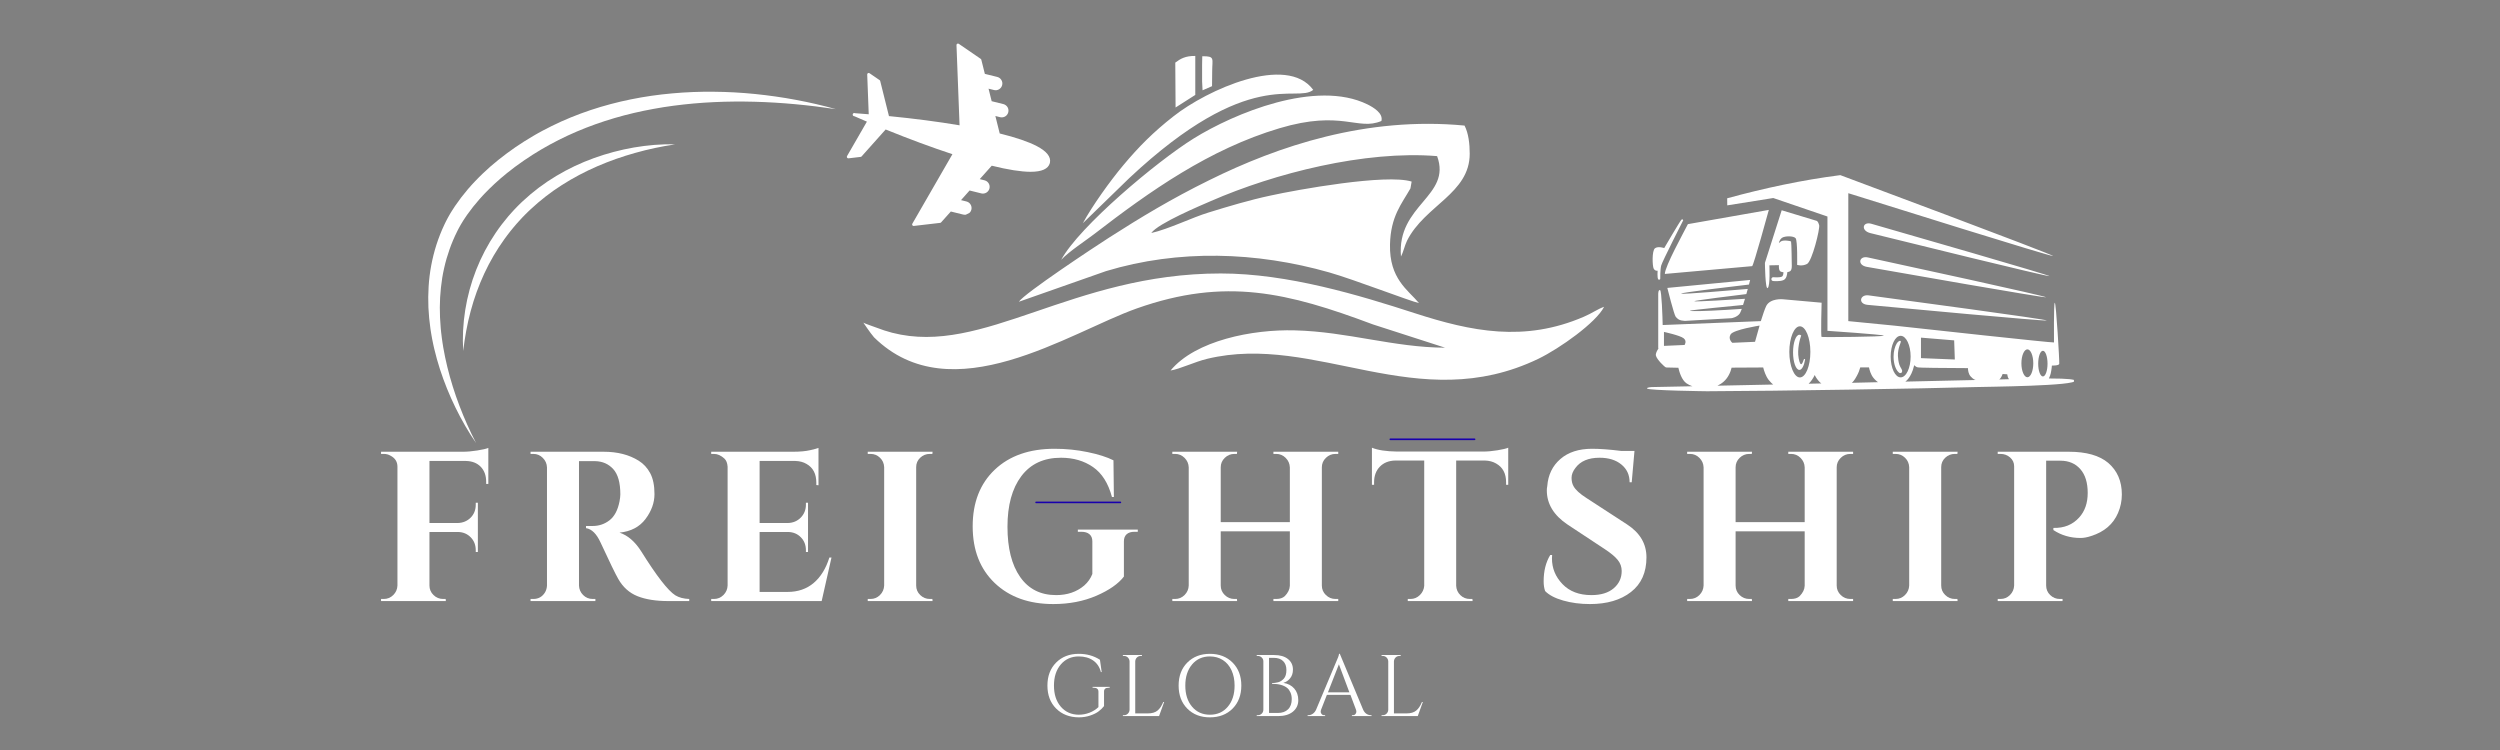 <?xml version="1.0" encoding="UTF-8"?> <svg xmlns="http://www.w3.org/2000/svg" xmlns:xlink="http://www.w3.org/1999/xlink" width="500" zoomAndPan="magnify" viewBox="0 0 375 112.5" height="150" preserveAspectRatio="xMidYMid meet" version="1.0"><rect x="0" y="0" width="375" height="112.5" fill="#808080" stroke="none"/><defs><clipPath id="da83a672f5"><path d="M 129.504 8.266 L 240.68 8.266 L 240.68 57 L 129.504 57 Z M 129.504 8.266 " clip-rule="nonzero"></path></clipPath><clipPath id="5fff6a89d1"><path d="M 247.051 26.273 L 311.09 26.273 L 311.09 58.688 L 247.051 58.688 Z M 247.051 26.273 " clip-rule="nonzero"></path></clipPath><clipPath id="623d8e5905"><path d="M 64.074 13.516 L 125.457 13.516 L 125.457 66.695 L 64.074 66.695 Z M 64.074 13.516 " clip-rule="nonzero"></path></clipPath><clipPath id="a4efcb7e14"><path d="M 140.562 -10.32 L 158.559 25.289 L 72.156 68.961 L 54.16 33.348 Z M 140.562 -10.32 " clip-rule="nonzero"></path></clipPath><clipPath id="b648cc5ffb"><path d="M 140.562 -10.32 L 158.559 25.289 L 72.156 68.961 L 54.16 33.348 Z M 140.562 -10.32 " clip-rule="nonzero"></path></clipPath><clipPath id="1c7b7e2633"><path d="M 69.328 21.395 L 101.496 21.395 L 101.496 52.906 L 69.328 52.906 Z M 69.328 21.395 " clip-rule="nonzero"></path></clipPath><clipPath id="fabdf4a681"><path d="M 140.562 -10.32 L 158.559 25.289 L 72.156 68.961 L 54.16 33.348 Z M 140.562 -10.32 " clip-rule="nonzero"></path></clipPath><clipPath id="2d3b03978a"><path d="M 140.562 -10.32 L 158.559 25.289 L 72.156 68.961 L 54.16 33.348 Z M 140.562 -10.32 " clip-rule="nonzero"></path></clipPath><clipPath id="24b0df4796"><path d="M 127 6.293 L 157.629 6.293 L 157.629 34 L 127 34 Z M 127 6.293 " clip-rule="nonzero"></path></clipPath><clipPath id="cca4f130bc"><path d="M 140.562 -10.32 L 158.559 25.289 L 72.156 68.961 L 54.16 33.348 Z M 140.562 -10.32 " clip-rule="nonzero"></path></clipPath><clipPath id="7c6c53ee0f"><path d="M 140.562 -10.32 L 158.559 25.289 L 72.156 68.961 L 54.16 33.348 Z M 140.562 -10.32 " clip-rule="nonzero"></path></clipPath></defs><path stroke-linecap="round" transform="matrix(0.246, 0, 0, 0.246, 208.429, 65.771)" fill="none" stroke-linejoin="miter" d="M 0.496 0.5 L 51.856 0.5 " stroke="#1800ad" stroke-width="1" stroke-opacity="1" stroke-miterlimit="4"></path><path stroke-linecap="round" transform="matrix(0.246, 0, 0, 0.246, 155.294, 75.234)" fill="none" stroke-linejoin="miter" d="M 0.505 0.507 L 51.865 0.507 " stroke="#1800ad" stroke-width="1" stroke-opacity="1" stroke-miterlimit="4"></path><g clip-path="url(#da83a672f5)"><path fill="#ffffff" d="M 172.691 34.953 C 173.691 33.508 180.117 30.816 181.648 30.152 C 191.164 25.996 204.766 22.527 215.566 23.418 C 217.789 29.461 209.5 30.684 210.145 38.484 C 210.5 37.82 210.68 36.887 211.055 36.105 C 213.723 30.797 220.457 29.039 220.457 23.059 C 220.457 21.594 220.281 19.992 219.68 18.836 C 205.031 17.438 191.742 21.883 181.316 27.062 C 175.805 29.773 171.113 32.598 166.402 35.617 C 164.18 37.039 153.688 43.977 152.824 45.266 L 165.914 40.664 C 176.805 37.375 188.453 37.754 199.387 40.863 C 203.121 41.93 211.5 45.176 212.855 45.465 C 211.191 43.488 208.387 41.82 208.5 36.688 C 208.59 32.441 210.258 30.574 211.566 28.262 L 211.746 27.238 C 207.965 26.039 194.539 28.461 190.605 29.328 C 187.453 29.996 184.207 30.973 181.25 31.887 C 178.895 32.598 175.27 34.375 172.691 34.953 Z M 181.805 12.926 L 181.828 10.703 C 181.828 8.793 182.293 8.414 180.34 8.438 L 180.316 9.68 L 180.316 12.215 L 180.383 13.547 Z M 179.293 14.238 L 179.293 8.391 C 177.805 8.371 177.07 8.812 176.293 9.391 L 176.336 16.125 Z M 196.984 13.48 C 193.008 8.059 181.07 13.457 176.004 17.461 C 173.027 19.793 170.824 21.992 168.469 24.816 C 166.512 27.152 163.848 30.863 162.426 33.484 L 169.379 26.727 C 187.496 9.746 194.453 15.547 196.984 13.48 Z M 159.18 38.973 C 160.332 37.73 163.023 35.973 164.137 35.105 C 172.492 28.66 181.406 22.371 191.918 19.238 C 201.297 16.438 203.652 19.66 207.211 18.148 C 207.52 16.992 206.012 16.105 205.121 15.66 C 197.41 11.879 185.141 16.992 179.051 20.773 C 173.539 24.195 161.867 33.996 159.18 38.973 Z M 129.504 48.398 C 129.504 48.379 130.504 49.91 131.105 50.598 C 142.73 62.023 160.402 49.844 170.516 46.266 C 183.828 41.555 193.184 43.887 205.945 48.664 L 216.77 52.156 C 209.012 52.113 202.145 49.754 194.23 49.555 C 187.895 49.379 179.316 51.066 175.582 55.578 C 176.984 55.355 179.227 54.266 181.07 53.824 C 197.41 49.887 212.613 62.578 230.793 53.801 C 233.949 52.266 239.418 48.398 240.617 46.02 C 239.641 46.355 238.75 47.02 237.574 47.512 C 228.68 51.355 220.727 49.734 212.211 46.977 C 203.898 44.285 193.184 41.02 183.117 41.02 C 160.711 41.02 147.531 53.445 133.816 49.91 C 132.973 49.688 132.238 49.445 131.551 49.176 C 131.371 49.109 129.527 48.465 129.504 48.398 Z M 129.504 48.398 " fill-opacity="1" fill-rule="evenodd"></path></g><path fill="#ffffff" d="M 64.418 69.145 L 64.418 78.453 L 68.641 78.453 C 69.43 78.434 70.082 78.164 70.594 77.652 C 71.105 77.141 71.363 76.488 71.363 75.699 L 71.363 75.41 L 71.68 75.41 L 71.68 82.801 L 71.363 82.801 L 71.363 82.547 C 71.363 81.758 71.113 81.109 70.609 80.598 C 70.105 80.082 69.473 79.816 68.707 79.797 L 64.418 79.797 L 64.418 87.828 C 64.418 88.383 64.621 88.859 65.023 89.254 C 65.43 89.648 65.91 89.844 66.465 89.844 L 66.848 89.844 L 66.879 90.16 L 57.156 90.16 L 57.156 89.844 L 57.57 89.844 C 58.125 89.844 58.598 89.648 58.992 89.254 C 59.387 88.859 59.598 88.383 59.617 87.828 L 59.617 70.004 C 59.617 69.258 59.266 68.707 58.562 68.344 C 58.262 68.172 57.934 68.086 57.57 68.086 L 57.156 68.086 L 57.156 67.762 L 69.41 67.762 C 70.07 67.762 70.797 67.699 71.582 67.574 C 72.375 67.449 72.93 67.32 73.25 67.188 L 73.25 72.594 L 72.926 72.594 L 72.926 72.277 C 72.926 71.336 72.656 70.586 72.113 70.02 C 71.566 69.457 70.828 69.164 69.891 69.145 Z M 64.418 69.145 " fill-opacity="1" fill-rule="nonzero"></path><path fill="#ffffff" d="M 88.316 69.172 L 86.938 69.172 C 86.898 69.172 86.867 69.172 86.848 69.172 L 86.848 87.828 C 86.867 88.383 87.074 88.859 87.469 89.254 C 87.863 89.648 88.34 89.844 88.895 89.844 L 89.309 89.844 L 89.309 90.16 L 79.582 90.16 L 79.582 89.844 L 80 89.844 C 80.766 89.844 81.352 89.512 81.758 88.848 C 81.93 88.551 82.023 88.223 82.047 87.859 L 82.047 70.102 C 82.023 69.547 81.816 69.074 81.418 68.68 C 81.027 68.285 80.555 68.086 80 68.086 L 79.582 68.086 L 79.582 67.762 L 90.555 67.762 C 92.621 67.762 94.371 68.211 95.801 69.105 C 96.527 69.555 97.102 70.18 97.531 70.98 C 97.957 71.777 98.172 72.824 98.172 74.117 C 98.172 75.406 97.723 76.652 96.828 77.848 C 95.93 79.039 94.629 79.723 92.926 79.895 C 94.16 80.297 95.25 81.234 96.188 82.711 C 98.492 86.398 100.195 88.598 101.305 89.301 C 101.863 89.637 102.555 89.82 103.387 89.844 L 103.387 90.16 L 100.25 90.16 C 98.395 90.16 96.855 89.918 95.629 89.43 C 94.398 88.938 93.434 88.07 92.734 86.832 C 92.328 86.129 91.441 84.309 90.078 81.367 C 89.48 80.062 88.754 79.348 87.902 79.223 L 87.902 78.898 L 88.895 78.898 C 89.852 78.898 90.699 78.609 91.438 78.035 C 92.172 77.461 92.668 76.52 92.926 75.223 C 93.008 74.773 93.051 74.422 93.051 74.164 C 93.051 72.414 92.699 71.152 91.996 70.375 C 91.289 69.594 90.387 69.195 89.277 69.172 C 89.062 69.172 88.742 69.172 88.316 69.172 Z M 88.316 69.172 " fill-opacity="1" fill-rule="nonzero"></path><path fill="#ffffff" d="M 107.094 89.844 C 107.648 89.844 108.121 89.648 108.516 89.254 C 108.91 88.859 109.121 88.383 109.141 87.828 L 109.141 70.004 C 109.102 69.449 108.941 69.047 108.664 68.789 C 108.152 68.32 107.629 68.086 107.094 68.086 L 106.68 68.086 L 106.68 67.762 L 118.934 67.762 C 119.98 67.762 120.844 67.684 121.523 67.527 C 122.207 67.367 122.621 67.254 122.773 67.188 L 122.773 72.789 L 122.449 72.758 L 122.449 72.406 C 122.449 71.082 121.961 70.145 120.98 69.59 C 120.512 69.312 119.957 69.164 119.316 69.145 L 113.941 69.145 L 113.941 78.453 L 118.164 78.453 C 118.953 78.434 119.605 78.16 120.117 77.637 C 120.629 77.113 120.887 76.469 120.887 75.699 L 120.887 75.41 L 121.203 75.41 L 121.203 82.801 L 120.887 82.801 L 120.887 82.547 C 120.887 81.758 120.637 81.109 120.133 80.598 C 119.629 80.082 118.996 79.816 118.23 79.797 L 113.941 79.797 L 113.941 88.789 L 118.133 88.789 C 119.691 88.789 120.996 88.34 122.051 87.445 C 123.109 86.547 123.891 85.277 124.406 83.633 L 124.723 83.633 L 123.25 90.16 L 106.68 90.16 L 106.68 89.844 Z M 107.094 89.844 " fill-opacity="1" fill-rule="nonzero"></path><path fill="#ffffff" d="M 130.578 89.844 C 131.133 89.844 131.605 89.648 131.996 89.254 C 132.395 88.859 132.602 88.383 132.625 87.828 L 132.625 70.07 C 132.602 69.516 132.395 69.043 131.996 68.66 C 131.605 68.277 131.133 68.086 130.578 68.086 L 130.16 68.086 L 130.16 67.762 L 139.887 67.762 L 139.855 68.086 L 139.473 68.086 C 138.918 68.086 138.438 68.277 138.031 68.66 C 137.625 69.043 137.426 69.516 137.426 70.07 L 137.426 87.828 C 137.426 88.383 137.625 88.859 138.031 89.254 C 138.438 89.648 138.918 89.844 139.473 89.844 L 139.855 89.844 L 139.887 90.16 L 130.16 90.16 L 130.16 89.844 Z M 130.578 89.844 " fill-opacity="1" fill-rule="nonzero"></path><path fill="#ffffff" d="M 157.996 90.609 C 154.348 90.609 151.418 89.559 149.211 87.457 C 147.008 85.355 145.902 82.52 145.902 78.949 C 145.902 75.379 147.008 72.547 149.211 70.457 C 151.418 68.363 154.414 67.316 158.188 67.316 C 159.895 67.316 161.547 67.484 163.148 67.816 C 164.746 68.145 166.039 68.555 167.02 69.047 L 167.082 74.551 L 166.793 74.551 C 166.238 72.48 165.293 70.984 163.949 70.055 C 162.605 69.125 161.004 68.66 159.148 68.66 C 156.562 68.66 154.582 69.586 153.195 71.43 C 151.812 73.273 151.121 75.801 151.121 79.012 C 151.121 82.223 151.754 84.734 153.023 86.547 C 154.289 88.359 156.086 89.266 158.414 89.266 C 160.098 89.266 161.508 88.785 162.633 87.828 C 163.188 87.336 163.594 86.762 163.852 86.098 L 163.852 81.203 C 163.852 80.734 163.707 80.379 163.418 80.133 C 163.133 79.887 162.723 79.766 162.188 79.766 L 161.676 79.766 L 161.676 79.441 L 170.668 79.441 L 170.668 79.766 L 170.184 79.766 C 169.676 79.766 169.277 79.887 169 80.133 C 168.723 80.379 168.586 80.734 168.586 81.203 L 168.586 86.484 C 167.754 87.57 166.375 88.531 164.457 89.363 C 162.535 90.191 160.383 90.609 157.996 90.609 Z M 157.996 90.609 " fill-opacity="1" fill-rule="nonzero"></path><path fill="#ffffff" d="M 191.43 89.844 C 191.98 89.844 192.406 89.707 192.707 89.43 C 193.199 88.938 193.453 88.414 193.477 87.859 L 193.477 79.699 L 183.109 79.699 L 183.109 87.828 C 183.109 88.383 183.309 88.859 183.715 89.254 C 184.121 89.648 184.602 89.844 185.156 89.844 L 185.539 89.844 L 185.57 90.16 L 175.848 90.16 L 175.848 89.844 L 176.262 89.844 C 176.816 89.844 177.289 89.648 177.684 89.254 C 178.078 88.859 178.289 88.383 178.309 87.828 L 178.309 70.102 C 178.289 69.547 178.078 69.074 177.684 68.68 C 177.289 68.285 176.816 68.086 176.262 68.086 L 175.848 68.086 L 175.848 67.762 L 185.57 67.762 L 185.539 68.086 L 185.156 68.086 C 184.602 68.086 184.121 68.285 183.715 68.68 C 183.309 69.074 183.109 69.547 183.109 70.102 L 183.109 78.324 L 193.477 78.324 L 193.477 70.102 C 193.453 69.547 193.246 69.074 192.848 68.68 C 192.457 68.285 191.98 68.086 191.43 68.086 L 191.012 68.086 L 191.012 67.762 L 200.738 67.762 L 200.738 68.086 L 200.32 68.086 C 199.77 68.086 199.289 68.285 198.883 68.68 C 198.477 69.074 198.277 69.547 198.277 70.102 L 198.277 87.828 C 198.277 88.383 198.477 88.859 198.883 89.254 C 199.289 89.648 199.77 89.844 200.32 89.844 L 200.738 89.844 L 200.738 90.16 L 191.012 90.16 L 191.012 89.844 Z M 191.43 89.844 " fill-opacity="1" fill-rule="nonzero"></path><path fill="#ffffff" d="M 218.426 69.078 L 218.426 87.859 C 218.449 88.414 218.66 88.883 219.055 89.27 C 219.445 89.652 219.922 89.844 220.48 89.844 L 220.859 89.844 L 220.895 90.16 L 211.164 90.16 L 211.164 89.844 L 211.578 89.844 C 212.113 89.844 212.574 89.652 212.969 89.27 C 213.367 88.883 213.586 88.422 213.633 87.891 L 213.633 69.078 L 209.312 69.078 C 208.332 69.098 207.551 69.406 206.973 70.004 C 206.398 70.602 206.113 71.383 206.113 72.34 L 206.113 72.723 L 205.789 72.723 L 205.789 67.156 C 206.664 67.52 207.922 67.711 209.562 67.734 L 222.457 67.734 C 223.121 67.734 223.84 67.668 224.617 67.543 C 225.398 67.414 225.938 67.285 226.234 67.156 L 226.234 72.723 L 225.914 72.723 L 225.914 72.34 C 225.914 71.02 225.414 70.082 224.414 69.523 C 223.941 69.246 223.379 69.098 222.715 69.078 Z M 218.426 69.078 " fill-opacity="1" fill-rule="nonzero"></path><path fill="#ffffff" d="M 231.547 87.188 C 231.547 85.652 231.875 84.34 232.535 83.254 L 232.82 83.254 C 232.801 83.422 232.793 83.59 232.793 83.762 C 232.793 85.234 233.32 86.52 234.375 87.617 C 235.434 88.715 236.875 89.266 238.711 89.266 C 240.141 89.266 241.254 88.926 242.055 88.242 C 242.855 87.559 243.254 86.695 243.254 85.648 C 243.254 85.031 243.055 84.48 242.66 83.992 C 242.266 83.5 241.609 82.953 240.695 82.355 L 235.129 78.68 C 233.059 77.289 232.023 75.582 232.023 73.555 C 232.023 73.344 232.043 73.129 232.09 72.918 C 232.215 71.234 232.871 69.879 234.055 68.855 C 235.238 67.828 236.824 67.316 238.809 67.316 C 239.98 67.316 241.43 67.422 243.156 67.637 L 245.172 67.637 L 244.758 72.34 L 244.441 72.34 C 244.441 71.23 244.027 70.344 243.203 69.672 C 242.383 68.996 241.289 68.66 239.926 68.66 C 238.266 68.66 237.059 69.172 236.309 70.195 C 235.926 70.688 235.734 71.18 235.734 71.672 C 235.734 72.16 235.832 72.578 236.023 72.918 C 236.324 73.473 236.973 74.07 237.977 74.707 L 244.086 78.68 C 246.008 79.938 246.969 81.578 246.969 83.602 C 246.969 85.863 246.195 87.598 244.645 88.801 C 243.098 90.008 241.047 90.609 238.488 90.609 C 237.035 90.609 235.695 90.43 234.469 90.078 C 233.242 89.727 232.344 89.254 231.77 88.66 C 231.621 88.254 231.547 87.762 231.547 87.188 Z M 231.547 87.188 " fill-opacity="1" fill-rule="nonzero"></path><path fill="#ffffff" d="M 268.656 89.844 C 269.211 89.844 269.637 89.707 269.934 89.43 C 270.426 88.938 270.684 88.414 270.703 87.859 L 270.703 79.699 L 260.34 79.699 L 260.34 87.828 C 260.34 88.383 260.539 88.859 260.941 89.254 C 261.352 89.648 261.832 89.844 262.383 89.844 L 262.77 89.844 L 262.801 90.16 L 253.074 90.16 L 253.074 89.844 L 253.492 89.844 C 254.043 89.844 254.52 89.648 254.91 89.254 C 255.309 88.859 255.516 88.383 255.539 87.828 L 255.539 70.102 C 255.516 69.547 255.309 69.074 254.91 68.68 C 254.52 68.285 254.043 68.086 253.492 68.086 L 253.074 68.086 L 253.074 67.762 L 262.801 67.762 L 262.77 68.086 L 262.383 68.086 C 261.832 68.086 261.352 68.285 260.941 68.68 C 260.539 69.074 260.34 69.547 260.34 70.102 L 260.34 78.324 L 270.703 78.324 L 270.703 70.102 C 270.684 69.547 270.473 69.074 270.078 68.68 C 269.684 68.285 269.211 68.086 268.656 68.086 L 268.242 68.086 L 268.242 67.762 L 277.965 67.762 L 277.965 68.086 L 277.551 68.086 C 276.996 68.086 276.516 68.285 276.109 68.68 C 275.707 69.074 275.504 69.547 275.504 70.102 L 275.504 87.828 C 275.504 88.383 275.707 88.859 276.109 89.254 C 276.516 89.648 276.996 89.844 277.551 89.844 L 277.965 89.844 L 277.965 90.16 L 268.242 90.16 L 268.242 89.844 Z M 268.656 89.844 " fill-opacity="1" fill-rule="nonzero"></path><path fill="#ffffff" d="M 284.332 89.844 C 284.887 89.844 285.359 89.648 285.75 89.254 C 286.148 88.859 286.355 88.383 286.379 87.828 L 286.379 70.07 C 286.355 69.516 286.148 69.043 285.75 68.66 C 285.359 68.277 284.887 68.086 284.332 68.086 L 283.914 68.086 L 283.914 67.762 L 293.641 67.762 L 293.609 68.086 L 293.227 68.086 C 292.672 68.086 292.191 68.277 291.785 68.66 C 291.379 69.043 291.18 69.516 291.18 70.07 L 291.18 87.828 C 291.18 88.383 291.379 88.859 291.785 89.254 C 292.191 89.648 292.672 89.844 293.227 89.844 L 293.609 89.844 L 293.641 90.16 L 283.914 90.16 L 283.914 89.844 Z M 284.332 89.844 " fill-opacity="1" fill-rule="nonzero"></path><path fill="#ffffff" d="M 318.277 74.164 C 318.277 75.148 318.082 76.074 317.703 76.949 C 316.977 78.637 315.633 79.785 313.672 80.402 C 313.094 80.598 312.562 80.695 312.07 80.695 C 310.555 80.695 309.199 80.297 308.008 79.508 L 308.008 79.188 C 309.609 79.23 310.898 78.707 311.879 77.621 C 312.73 76.68 313.156 75.453 313.156 73.938 C 313.156 72.402 312.789 71.215 312.055 70.375 C 311.316 69.531 310.32 69.105 309.062 69.105 L 306.922 69.105 L 306.922 87.828 C 306.922 88.383 307.121 88.859 307.523 89.254 C 307.934 89.648 308.414 89.844 308.965 89.844 L 309.383 89.844 L 309.383 90.16 L 299.656 90.16 L 299.656 89.844 L 300.074 89.844 C 300.625 89.844 301.102 89.648 301.492 89.254 C 301.891 88.859 302.098 88.383 302.121 87.828 L 302.121 69.941 C 302.121 69.41 301.914 68.969 301.508 68.613 C 301.105 68.262 300.625 68.086 300.074 68.086 L 299.656 68.086 L 299.656 67.762 L 310.34 67.762 C 312.941 67.762 314.906 68.32 316.23 69.43 C 317.594 70.602 318.277 72.184 318.277 74.164 Z M 318.277 74.164 " fill-opacity="1" fill-rule="nonzero"></path><path fill="#ffffff" d="M 161.812 107.602 C 160.414 107.59 159.285 107.148 158.414 106.277 C 157.547 105.406 157.113 104.258 157.113 102.836 C 157.113 101.414 157.547 100.266 158.414 99.391 C 159.285 98.516 160.414 98.074 161.812 98.074 C 163.012 98.074 164.074 98.371 164.992 98.965 L 165.254 100.809 L 165.133 100.809 C 164.941 100.059 164.555 99.48 163.977 99.074 C 163.395 98.668 162.672 98.465 161.812 98.465 C 160.703 98.465 159.805 98.867 159.117 99.672 C 158.434 100.477 158.094 101.531 158.094 102.84 C 158.094 104.148 158.434 105.199 159.117 106 C 159.805 106.797 160.703 107.199 161.812 107.207 C 162.379 107.207 162.914 107.105 163.426 106.906 C 163.934 106.707 164.383 106.426 164.766 106.066 L 164.766 103.754 C 164.766 103.562 164.707 103.418 164.59 103.316 C 164.473 103.215 164.309 103.164 164.098 103.164 L 163.887 103.164 L 163.887 103.031 L 166.453 103.031 L 166.453 103.164 L 166.258 103.164 C 166.039 103.164 165.871 103.215 165.762 103.316 C 165.648 103.418 165.598 103.562 165.605 103.754 L 165.605 105.914 C 165.375 106.207 165.105 106.473 164.789 106.707 C 164.48 106.945 164.059 107.152 163.527 107.332 C 163 107.512 162.43 107.602 161.812 107.602 Z M 161.812 107.602 " fill-opacity="1" fill-rule="nonzero"></path><path fill="#ffffff" d="M 168.598 107.281 C 168.828 107.281 169.023 107.203 169.184 107.043 C 169.344 106.883 169.426 106.688 169.434 106.461 L 169.434 99.215 C 169.426 98.984 169.344 98.793 169.184 98.629 C 169.023 98.469 168.828 98.391 168.598 98.391 L 168.43 98.391 L 168.43 98.254 L 171.297 98.254 L 171.297 98.391 L 171.129 98.391 C 170.812 98.391 170.57 98.523 170.402 98.793 C 170.324 98.926 170.285 99.066 170.285 99.215 L 170.285 107.012 L 172.156 107.012 C 172.805 107.012 173.297 106.867 173.637 106.578 C 173.977 106.293 174.262 105.867 174.488 105.297 L 174.621 105.297 L 173.859 107.414 L 168.43 107.414 L 168.43 107.281 Z M 168.598 107.281 " fill-opacity="1" fill-rule="nonzero"></path><path fill="#ffffff" d="M 178.09 99.391 C 178.957 98.516 180.09 98.074 181.484 98.074 C 182.883 98.074 184.02 98.516 184.891 99.391 C 185.762 100.266 186.199 101.414 186.199 102.836 C 186.199 104.258 185.762 105.41 184.891 106.289 C 184.02 107.164 182.883 107.602 181.484 107.602 C 180.09 107.602 178.957 107.164 178.09 106.289 C 177.223 105.41 176.793 104.258 176.793 102.836 C 176.793 101.414 177.223 100.266 178.09 99.391 Z M 178.809 106.004 C 179.484 106.805 180.379 107.207 181.488 107.207 C 182.605 107.207 183.5 106.805 184.172 106.004 C 184.852 105.203 185.188 104.145 185.188 102.836 C 185.188 101.973 185.035 101.211 184.73 100.547 C 184.426 99.887 183.992 99.371 183.43 99.008 C 182.867 98.648 182.219 98.465 181.484 98.465 C 180.379 98.465 179.484 98.867 178.809 99.672 C 178.133 100.477 177.797 101.531 177.797 102.84 C 177.797 104.148 178.133 105.203 178.809 106.004 Z M 178.809 106.004 " fill-opacity="1" fill-rule="nonzero"></path><path fill="#ffffff" d="M 191.695 107.414 L 188.5 107.414 L 188.516 107.281 L 188.668 107.281 C 188.895 107.281 189.09 107.207 189.254 107.051 C 189.414 106.895 189.496 106.703 189.504 106.473 L 189.504 99.199 C 189.504 98.973 189.422 98.781 189.258 98.625 C 189.094 98.469 188.895 98.391 188.668 98.391 L 188.516 98.391 L 188.5 98.254 L 191.105 98.254 C 192 98.254 192.695 98.453 193.191 98.852 C 193.691 99.246 193.941 99.777 193.941 100.441 C 193.941 100.965 193.801 101.398 193.52 101.742 C 193.242 102.09 192.906 102.316 192.504 102.43 C 193.191 102.535 193.734 102.82 194.137 103.281 C 194.539 103.742 194.742 104.328 194.742 105.031 C 194.742 105.73 194.473 106.305 193.938 106.75 C 193.398 107.195 192.652 107.414 191.695 107.414 Z M 190.355 106.945 L 191.637 106.945 C 191.648 106.945 191.656 106.945 191.664 106.945 C 192.328 106.945 192.84 106.762 193.207 106.398 C 193.578 106.039 193.762 105.527 193.762 104.867 C 193.762 104.492 193.695 104.16 193.57 103.875 C 193.445 103.594 193.285 103.367 193.09 103.203 C 192.586 102.785 191.828 102.574 190.816 102.574 C 190.816 102.574 190.812 102.574 190.801 102.574 L 190.801 102.457 C 190.812 102.457 190.852 102.457 190.926 102.457 C 191 102.457 191.105 102.449 191.246 102.43 C 191.387 102.414 191.547 102.383 191.719 102.34 C 191.895 102.293 192.051 102.223 192.188 102.129 C 192.328 102.031 192.457 101.922 192.582 101.789 C 192.836 101.504 192.961 101.074 192.961 100.5 C 192.961 99.93 192.797 99.484 192.469 99.164 C 192.145 98.84 191.672 98.676 191.055 98.676 L 190.355 98.676 Z M 190.355 106.945 " fill-opacity="1" fill-rule="nonzero"></path><path fill="#ffffff" d="M 205.629 107.281 L 205.73 107.281 L 205.73 107.414 L 202.785 107.414 L 202.785 107.281 L 202.906 107.281 C 203.09 107.281 203.227 107.227 203.316 107.109 C 203.406 106.992 203.453 106.883 203.453 106.773 C 203.453 106.668 203.434 106.566 203.402 106.461 L 202.566 104.234 L 199.031 104.234 L 198.156 106.473 C 198.121 106.578 198.105 106.684 198.105 106.785 C 198.105 106.887 198.148 106.992 198.242 107.109 C 198.336 107.227 198.469 107.281 198.652 107.281 L 198.77 107.281 L 198.77 107.414 L 196.141 107.414 L 196.141 107.281 L 196.258 107.281 C 196.477 107.281 196.691 107.215 196.898 107.078 C 197.109 106.938 197.281 106.734 197.41 106.461 L 200.367 99.418 C 200.691 98.715 200.852 98.27 200.852 98.074 L 200.973 98.074 L 204.473 106.461 C 204.598 106.734 204.762 106.938 204.973 107.078 C 205.184 107.215 205.402 107.281 205.629 107.281 Z M 199.191 103.848 L 202.406 103.848 L 200.836 99.645 Z M 199.191 103.848 " fill-opacity="1" fill-rule="nonzero"></path><path fill="#ffffff" d="M 207.402 107.281 C 207.633 107.281 207.828 107.203 207.988 107.043 C 208.148 106.883 208.23 106.688 208.238 106.461 L 208.238 99.215 C 208.23 98.984 208.148 98.793 207.988 98.629 C 207.828 98.469 207.633 98.391 207.402 98.391 L 207.234 98.391 L 207.234 98.254 L 210.102 98.254 L 210.102 98.391 L 209.934 98.391 C 209.617 98.391 209.375 98.523 209.207 98.793 C 209.129 98.926 209.09 99.066 209.09 99.215 L 209.09 107.012 L 210.961 107.012 C 211.609 107.012 212.102 106.867 212.441 106.578 C 212.781 106.293 213.066 105.867 213.293 105.297 L 213.426 105.297 L 212.664 107.414 L 207.234 107.414 L 207.234 107.281 Z M 207.402 107.281 " fill-opacity="1" fill-rule="nonzero"></path><g clip-path="url(#5fff6a89d1)"><path fill="#ffffff" d="M 280.703 33.566 C 285.234 34.871 307.754 41.352 307.402 41.418 C 307.062 41.5 285.328 36.152 280.566 34.969 C 279.07 34.602 279.383 33.184 280.703 33.566 Z M 280.172 38.613 C 284.703 39.594 307.227 44.48 306.887 44.59 C 306.531 44.684 284.797 40.875 280.035 40.031 C 278.539 39.773 278.852 38.328 280.172 38.613 Z M 304.109 52.402 C 304.598 52.402 304.992 53.34 304.992 54.496 C 304.992 55.652 304.598 56.59 304.109 56.59 C 303.621 56.59 303.211 55.652 303.211 54.496 C 303.211 53.34 303.621 52.402 304.109 52.402 Z M 288.145 50.645 L 288.145 53.719 L 293.223 53.926 L 293.125 51.055 Z M 285.098 56.605 C 285.926 56.605 286.594 55.203 286.594 53.488 C 286.594 51.773 285.926 50.371 285.098 50.371 C 284.266 50.371 283.602 51.773 283.602 53.488 C 283.602 55.203 284.266 56.605 285.098 56.605 Z M 269.977 56.617 C 270.852 56.617 271.555 54.902 271.555 52.781 C 271.555 50.672 270.852 48.945 269.977 48.945 C 269.121 48.945 268.398 50.672 268.398 52.781 C 268.398 54.902 269.121 56.617 269.977 56.617 Z M 306.438 52.617 C 306.816 52.617 307.129 53.477 307.129 54.551 C 307.129 55.613 306.816 56.469 306.438 56.469 C 306.043 56.469 305.73 55.613 305.73 54.551 C 305.73 53.477 306.043 52.617 306.438 52.617 Z M 249.594 49.789 C 249.594 49.789 252 50.305 252.547 50.742 C 253.09 51.176 252.68 51.746 252.68 51.746 L 249.594 51.883 Z M 263.938 48.836 C 263.938 48.836 260.031 49.445 259.594 50.156 C 259.16 50.875 259.852 51.422 259.852 51.422 L 263.254 51.27 Z M 250.098 43.188 C 250.098 43.188 251.102 47.188 251.348 47.5 C 251.594 47.816 251.879 48.02 252.246 48.074 C 252.629 48.141 252.805 48.129 252.805 48.129 L 259.73 47.73 C 259.73 47.73 260.586 47.598 260.984 46.996 C 261.051 46.887 261.145 46.645 261.27 46.332 C 260.793 46.359 260.07 46.398 258.98 46.48 C 255.824 46.672 253.375 46.727 253.496 46.602 C 253.621 46.508 260.289 45.855 261.457 45.746 C 261.555 45.461 261.648 45.133 261.746 44.82 C 260.438 44.918 254.18 45.297 254.137 45.188 C 254.082 45.078 260.695 44.262 261.949 44.113 C 262.016 43.84 262.098 43.582 262.168 43.34 C 260.246 43.5 252.246 44.195 252.176 44.043 C 252.109 43.883 260.562 42.887 262.344 42.684 C 262.453 42.262 262.52 41.992 262.52 41.992 Z M 249.727 41.09 C 249.727 41.09 262.617 39.934 262.82 39.922 C 263.023 39.895 265.324 31.484 265.324 31.484 L 253.184 33.621 C 252.559 34.859 249.727 39.977 249.727 41.09 Z M 252.477 33.051 C 252.477 33.051 249.348 39.199 249.184 39.812 C 249.02 40.426 249.035 41.852 249.035 41.852 C 249.035 41.852 248.871 42.098 248.719 41.867 C 248.57 41.648 248.641 40.602 248.641 40.602 C 248.641 40.602 248.273 40.695 248.055 40.301 C 247.852 39.906 247.77 37.609 248.246 37.242 C 248.707 36.887 249.633 37.211 249.633 37.211 C 249.633 37.211 252.016 33.129 252.219 32.953 C 252.422 32.789 252.477 33.051 252.477 33.051 Z M 266.836 39.773 C 266.82 40.043 266.836 40.48 266.984 40.645 C 267.078 40.75 267.281 40.82 267.516 40.832 C 267.516 41.078 267.461 41.406 267.297 41.488 C 266.914 41.676 266.02 41.582 266.02 41.582 C 265.855 41.566 265.719 41.691 265.707 41.84 C 265.691 42.004 265.801 42.141 265.965 42.152 C 265.965 42.152 267.023 42.262 267.543 42.004 C 267.977 41.801 268.074 41.188 268.098 40.82 C 268.25 40.793 268.398 40.75 268.496 40.695 C 268.836 40.508 268.766 39.719 268.766 39.719 C 268.766 39.719 268.727 36.328 268.66 36.234 C 268.59 36.125 267.473 35.961 267.133 36.219 C 266.781 36.477 266.836 36.477 266.836 36.477 C 266.836 36.477 266.875 35.988 267.297 35.676 C 267.734 35.375 269.023 35.363 269.34 35.73 C 269.652 36.098 269.57 39.73 269.57 39.73 C 269.57 39.73 270.289 39.988 271.055 39.594 C 271.816 39.188 273.012 34.328 272.875 33.77 C 272.727 33.199 272.508 33.129 272.508 33.129 L 267.254 31.539 L 264.738 39.43 C 264.738 39.43 264.781 43.555 265.16 43.199 C 265.555 42.859 265.406 39.801 265.406 39.801 Z M 299.891 56.918 L 301.375 56.879 C 301.348 56.863 301.332 56.852 301.32 56.836 C 301.168 56.648 301.113 56.332 301.086 56.145 L 300.395 56.102 C 300.203 56.605 300.027 56.824 299.891 56.918 Z M 285.574 57.246 C 289.629 57.148 293.359 57.07 296.367 57 C 296.27 56.988 295.996 56.906 295.602 56.469 C 295.262 56.102 295.195 55.531 295.195 55.219 C 291.574 55.203 287.832 55.176 287.617 55.094 C 287.426 55.043 287.262 54.902 287.125 54.781 C 287.113 54.836 287.098 54.891 287.086 54.945 C 286.676 56.66 285.82 57.23 285.82 57.23 Z M 277.773 57.422 L 281.695 57.328 C 281.52 57.203 281.273 57 281 56.66 C 280.605 56.156 280.43 55.504 280.348 55.109 L 279.039 55.109 C 278.945 55.465 278.781 55.926 278.523 56.387 C 278.172 57.055 277.91 57.312 277.773 57.422 Z M 271.297 57.559 L 273.203 57.516 C 273.027 57.395 272.781 57.164 272.496 56.754 C 272.387 56.59 272.289 56.43 272.211 56.25 C 272.141 56.387 272.074 56.512 272.008 56.633 C 271.707 57.137 271.461 57.41 271.297 57.559 Z M 257.609 57.855 L 265.977 57.68 C 265.801 57.543 265.57 57.328 265.309 57 C 264.848 56.402 264.602 55.598 264.48 55.121 C 264.25 55.121 262.223 55.137 259.742 55.148 C 259.664 55.488 259.527 55.883 259.309 56.277 C 258.898 57.055 258.262 57.559 257.609 57.855 Z M 247.742 58.062 L 253.863 57.938 C 253.551 57.832 253.254 57.695 252.98 57.504 C 252.258 57 251.906 55.828 251.754 55.164 C 250.68 55.148 249.961 55.137 249.906 55.121 C 249.645 55.027 248.543 53.926 248.395 53.367 C 248.297 53.039 248.57 52.562 248.789 52.25 L 248.734 52.25 L 248.734 44.141 C 248.734 44.141 248.719 43.418 249.008 43.516 C 249.25 43.582 249.375 47.582 249.402 48.754 L 264.125 48.168 C 264.426 47.203 264.727 46.316 264.941 45.883 C 265.555 44.711 267.406 44.887 267.406 44.887 L 273.242 45.406 C 273.242 45.406 273.094 50.48 273.242 50.535 C 273.395 50.605 282.688 50.523 282.566 50.344 C 282.445 50.184 274.117 49.625 274.117 49.625 L 274.117 32.477 L 265.988 29.703 L 259.09 30.805 L 259.078 29.742 C 264.629 28.23 270.266 27.008 276.047 26.27 C 276.047 26.27 307.852 38.137 307.961 38.398 C 308.055 38.641 281.492 30.312 277.246 28.98 L 277.246 48.168 L 284.336 48.863 L 284.32 48.863 C 288.105 49.285 308.082 51.461 308.098 51.367 C 308.098 51.285 308.043 45.461 308.219 45.406 C 308.41 45.34 308.941 54.293 308.887 54.578 C 308.832 54.852 307.891 54.836 307.781 54.836 C 307.77 55.043 307.742 55.285 307.688 55.598 C 307.605 56.184 307.441 56.551 307.336 56.77 C 310.383 56.77 311.184 56.945 311.254 57.082 C 311.566 57.898 298.066 58.008 296.27 58.062 C 288.09 58.293 267.23 58.648 256.07 58.688 C 256.027 58.688 247.211 58.578 247.062 58.277 C 246.965 58.102 247.742 58.062 247.742 58.062 Z M 284.961 55.965 C 284.43 55.668 284.035 54.672 284.035 53.504 C 284.035 52.699 284.227 51.992 284.512 51.516 C 284.594 51.367 284.977 50.945 285.125 51.203 C 285.191 51.324 284.648 52.211 284.688 53.379 C 284.703 53.734 284.758 54.25 284.906 54.715 C 285.086 55.23 285.371 55.406 285.316 55.734 C 285.289 55.965 285.109 55.953 284.961 55.965 Z M 269.91 50.211 C 270.004 50.211 270.086 50.25 270.184 50.32 C 270.004 50.793 269.543 52.348 269.801 53.746 C 270.113 55.422 270.453 54.25 270.535 54.008 C 270.617 53.777 270.688 53.816 270.77 53.91 C 270.617 54.836 270.289 55.488 269.91 55.488 C 269.379 55.488 268.957 54.305 268.957 52.852 C 268.957 51.395 269.379 50.211 269.91 50.211 Z M 280.293 44.305 C 284.824 44.918 307.348 47.938 307.008 48.074 C 306.652 48.195 284.922 46.18 280.156 45.73 C 278.66 45.598 278.973 44.125 280.293 44.305 " fill-opacity="1" fill-rule="evenodd"></path></g><g clip-path="url(#623d8e5905)"><g clip-path="url(#a4efcb7e14)"><g clip-path="url(#b648cc5ffb)"><path fill="#ffffff" d="M 71.422 66.469 C 70.832 65.625 70.285 64.75 69.77 63.859 C 69.254 62.973 68.77 62.059 68.316 61.129 C 67.406 59.266 66.629 57.348 65.988 55.371 C 65.672 54.383 65.387 53.379 65.148 52.363 L 65.059 51.98 L 64.977 51.602 C 64.922 51.344 64.875 51.09 64.82 50.832 C 64.793 50.703 64.773 50.574 64.75 50.445 C 64.727 50.316 64.703 50.188 64.684 50.059 L 64.621 49.672 L 64.59 49.477 L 64.562 49.281 C 64.414 48.242 64.312 47.199 64.262 46.145 C 64.215 45.086 64.227 44.031 64.293 42.977 C 64.426 40.84 64.816 38.75 65.465 36.711 C 65.793 35.691 66.184 34.695 66.641 33.727 C 66.695 33.605 66.758 33.484 66.816 33.363 L 67 33 C 67.062 32.879 67.129 32.762 67.191 32.641 C 67.227 32.582 67.258 32.52 67.293 32.461 L 67.391 32.285 C 67.461 32.168 67.527 32.055 67.594 31.938 L 67.809 31.594 C 67.949 31.363 68.098 31.141 68.246 30.918 C 68.848 30.031 69.496 29.184 70.191 28.371 L 70.719 27.773 C 70.805 27.672 70.895 27.578 70.988 27.48 L 71.262 27.191 C 71.621 26.801 72.008 26.434 72.383 26.062 C 73.91 24.594 75.578 23.285 77.309 22.086 C 78.176 21.488 79.07 20.93 79.977 20.398 L 80.316 20.199 C 80.43 20.133 80.547 20.066 80.66 20.004 L 81.352 19.625 C 81.816 19.379 82.281 19.133 82.754 18.906 C 83.699 18.441 84.656 18.004 85.629 17.609 C 86.602 17.215 87.582 16.848 88.578 16.516 C 89.57 16.184 90.574 15.887 91.586 15.617 C 92.598 15.348 93.617 15.109 94.641 14.902 C 96.688 14.488 98.746 14.191 100.828 14.008 C 102.898 13.82 104.973 13.738 107.051 13.762 C 109.121 13.777 111.188 13.891 113.246 14.098 C 114.273 14.203 115.301 14.328 116.32 14.473 C 117.344 14.621 118.359 14.785 119.371 14.977 C 121.398 15.352 123.398 15.816 125.379 16.371 C 123.344 16.07 121.312 15.816 119.277 15.629 C 117.242 15.441 115.203 15.316 113.168 15.262 C 111.133 15.207 109.102 15.223 107.074 15.32 C 105.047 15.414 103.031 15.594 101.027 15.859 C 100.027 15.992 99.031 16.148 98.039 16.332 C 97.047 16.512 96.062 16.715 95.082 16.945 C 93.125 17.402 91.199 17.969 89.309 18.641 C 85.531 19.988 81.934 21.785 78.645 24.039 C 78.434 24.176 78.234 24.324 78.031 24.473 L 77.426 24.906 L 77.273 25.016 L 77.195 25.07 L 77.125 25.129 L 76.828 25.359 L 76.242 25.816 L 76.09 25.93 C 76.043 25.969 75.996 26.008 75.949 26.047 L 75.09 26.762 C 74.902 26.926 74.723 27.094 74.535 27.258 L 74.258 27.508 L 74.121 27.633 L 73.988 27.762 C 73.633 28.102 73.266 28.438 72.926 28.801 L 72.668 29.066 C 72.582 29.152 72.496 29.242 72.414 29.336 L 71.918 29.883 C 71.27 30.617 70.66 31.387 70.09 32.188 C 69.953 32.391 69.809 32.586 69.68 32.793 L 69.48 33.098 C 69.418 33.203 69.355 33.309 69.293 33.41 L 69.195 33.566 C 69.168 33.617 69.137 33.668 69.105 33.723 C 69.047 33.828 68.984 33.93 68.926 34.039 L 68.754 34.355 C 68.703 34.461 68.645 34.57 68.59 34.68 C 68.148 35.555 67.766 36.457 67.438 37.383 C 67.109 38.309 66.836 39.254 66.621 40.215 C 66.402 41.176 66.242 42.152 66.141 43.137 C 66.035 44.125 65.977 45.117 65.973 46.109 C 65.969 47.109 66.016 48.105 66.102 49.105 L 66.117 49.293 L 66.172 49.852 C 66.188 49.977 66.203 50.102 66.219 50.227 C 66.234 50.352 66.246 50.477 66.262 50.602 C 66.297 50.848 66.328 51.102 66.367 51.348 L 66.426 51.719 L 66.484 52.094 C 66.652 53.086 66.863 54.074 67.102 55.059 C 67.586 57.031 68.191 58.969 68.918 60.871 C 69.277 61.824 69.668 62.766 70.086 63.699 C 70.5 64.637 70.945 65.559 71.422 66.469 Z M 71.422 66.469 " fill-opacity="1" fill-rule="nonzero"></path></g></g></g><g clip-path="url(#1c7b7e2633)"><g clip-path="url(#fabdf4a681)"><g clip-path="url(#2d3b03978a)"><path fill="#ffffff" d="M 101.246 21.664 C 99.23 21.957 97.238 22.379 95.281 22.934 C 93.336 23.473 91.438 24.145 89.586 24.945 C 87.746 25.742 85.984 26.676 84.293 27.75 C 82.613 28.82 81.047 30.039 79.59 31.398 L 79.316 31.652 L 79.055 31.91 C 78.965 32 78.875 32.082 78.789 32.172 L 78.531 32.438 L 78.398 32.57 L 78.273 32.707 L 78.02 32.98 C 77.934 33.07 77.852 33.164 77.77 33.254 L 77.52 33.531 C 77.355 33.719 77.199 33.91 77.035 34.098 L 76.566 34.672 L 76.336 34.969 C 76.262 35.066 76.184 35.16 76.109 35.262 L 75.887 35.562 C 75.812 35.66 75.738 35.758 75.668 35.859 C 74.5 37.48 73.496 39.199 72.652 41.008 C 71.805 42.832 71.121 44.719 70.602 46.664 C 70.473 47.148 70.352 47.641 70.238 48.133 C 70.125 48.629 70.027 49.125 69.934 49.625 C 69.746 50.621 69.602 51.633 69.48 52.648 C 69.23 48.559 69.902 44.367 71.426 40.48 C 72.195 38.527 73.168 36.68 74.348 34.938 C 74.938 34.066 75.574 33.234 76.254 32.434 L 76.516 32.141 C 76.602 32.039 76.688 31.941 76.777 31.844 L 77.176 31.41 L 77.312 31.27 L 77.586 30.984 C 77.68 30.891 77.773 30.801 77.863 30.707 L 78.145 30.43 L 78.434 30.16 C 79.969 28.723 81.645 27.465 83.449 26.387 C 85.246 25.312 87.129 24.422 89.098 23.711 C 91.051 23.008 93.051 22.477 95.098 22.121 C 96.117 21.949 97.141 21.816 98.168 21.734 C 99.191 21.656 100.219 21.617 101.246 21.664 Z M 101.246 21.664 " fill-opacity="1" fill-rule="nonzero"></path></g></g></g><g clip-path="url(#24b0df4796)"><g clip-path="url(#cca4f130bc)"><g clip-path="url(#7c6c53ee0f)"><path fill="#ffffff" d="M 137.066 33.891 L 141.027 33.43 C 141.082 33.422 141.129 33.398 141.168 33.355 L 142.625 31.727 L 144.461 32.18 C 144.594 32.215 144.727 32.223 144.859 32.207 C 144.996 32.188 145.121 32.145 145.238 32.074 C 145.355 32.004 145.453 31.914 145.535 31.809 C 145.617 31.699 145.672 31.578 145.707 31.445 C 145.738 31.312 145.746 31.18 145.723 31.047 C 145.703 30.91 145.656 30.789 145.582 30.672 C 145.512 30.555 145.422 30.457 145.312 30.379 C 145.199 30.301 145.078 30.246 144.945 30.215 L 144.152 30.02 L 145.438 28.574 L 147.223 29.016 C 147.352 29.043 147.48 29.047 147.609 29.023 C 147.738 29 147.859 28.953 147.973 28.883 C 148.082 28.812 148.176 28.727 148.254 28.621 C 148.332 28.516 148.383 28.398 148.418 28.27 C 148.449 28.141 148.453 28.012 148.438 27.883 C 148.418 27.754 148.375 27.633 148.309 27.516 C 148.242 27.406 148.156 27.309 148.055 27.227 C 147.949 27.148 147.836 27.09 147.707 27.055 L 146.961 26.867 L 148.762 24.855 C 151.199 25.457 153.152 25.766 154.57 25.77 C 156.254 25.773 157.23 25.34 157.473 24.48 C 157.473 24.473 157.477 24.465 157.48 24.457 L 157.484 24.434 C 157.488 24.426 157.488 24.418 157.488 24.41 C 157.676 23.539 157.012 22.699 155.523 21.918 C 154.266 21.262 152.395 20.621 149.957 20.02 L 149.305 17.402 L 150.051 17.586 C 150.18 17.613 150.309 17.613 150.438 17.59 C 150.566 17.57 150.688 17.523 150.797 17.453 C 150.91 17.383 151.004 17.297 151.078 17.188 C 151.156 17.082 151.211 16.965 151.242 16.836 C 151.273 16.711 151.281 16.582 151.262 16.453 C 151.242 16.32 151.203 16.199 151.137 16.086 C 151.066 15.973 150.984 15.875 150.879 15.797 C 150.777 15.715 150.66 15.656 150.535 15.621 L 148.75 15.18 L 148.281 13.301 L 149.082 13.5 C 149.211 13.535 149.344 13.543 149.48 13.527 C 149.613 13.508 149.738 13.465 149.859 13.395 C 149.973 13.324 150.074 13.234 150.156 13.125 C 150.234 13.02 150.293 12.898 150.324 12.766 C 150.359 12.633 150.363 12.5 150.344 12.367 C 150.32 12.23 150.273 12.105 150.203 11.992 C 150.133 11.875 150.043 11.777 149.93 11.699 C 149.82 11.621 149.699 11.566 149.566 11.535 L 147.727 11.082 L 147.199 8.961 C 147.184 8.906 147.156 8.863 147.105 8.828 L 143.82 6.574 C 143.746 6.523 143.668 6.52 143.586 6.562 C 143.504 6.605 143.469 6.676 143.473 6.766 L 143.934 18.797 C 140.742 18.258 137.094 17.781 133.344 17.414 L 132.031 12.148 C 132.02 12.094 131.988 12.051 131.941 12.02 L 130.43 10.984 C 130.355 10.934 130.277 10.93 130.195 10.973 C 130.117 11.02 130.078 11.086 130.082 11.176 L 130.309 17.141 C 129.629 17.082 128.953 17.031 128.301 16.984 L 128.188 16.961 C 128.133 16.945 128.078 16.953 128.027 16.98 C 127.977 17.008 127.941 17.051 127.922 17.105 C 127.922 17.109 127.922 17.113 127.918 17.117 L 127.914 17.137 C 127.91 17.145 127.91 17.152 127.906 17.164 C 127.898 17.223 127.91 17.273 127.941 17.324 C 127.977 17.371 128.02 17.402 128.074 17.418 L 128.184 17.445 C 128.789 17.711 129.41 17.98 130.035 18.246 L 127.055 23.414 C 127.008 23.492 127.012 23.57 127.062 23.648 C 127.113 23.727 127.184 23.758 127.277 23.75 L 129.094 23.535 C 129.152 23.531 129.199 23.508 129.238 23.465 L 132.848 19.422 C 136.336 20.84 139.789 22.117 142.863 23.129 L 136.848 33.559 C 136.805 33.637 136.805 33.715 136.855 33.793 C 136.906 33.867 136.977 33.902 137.07 33.895 Z M 137.066 33.891 " fill-opacity="1" fill-rule="nonzero"></path></g></g></g></svg> 
